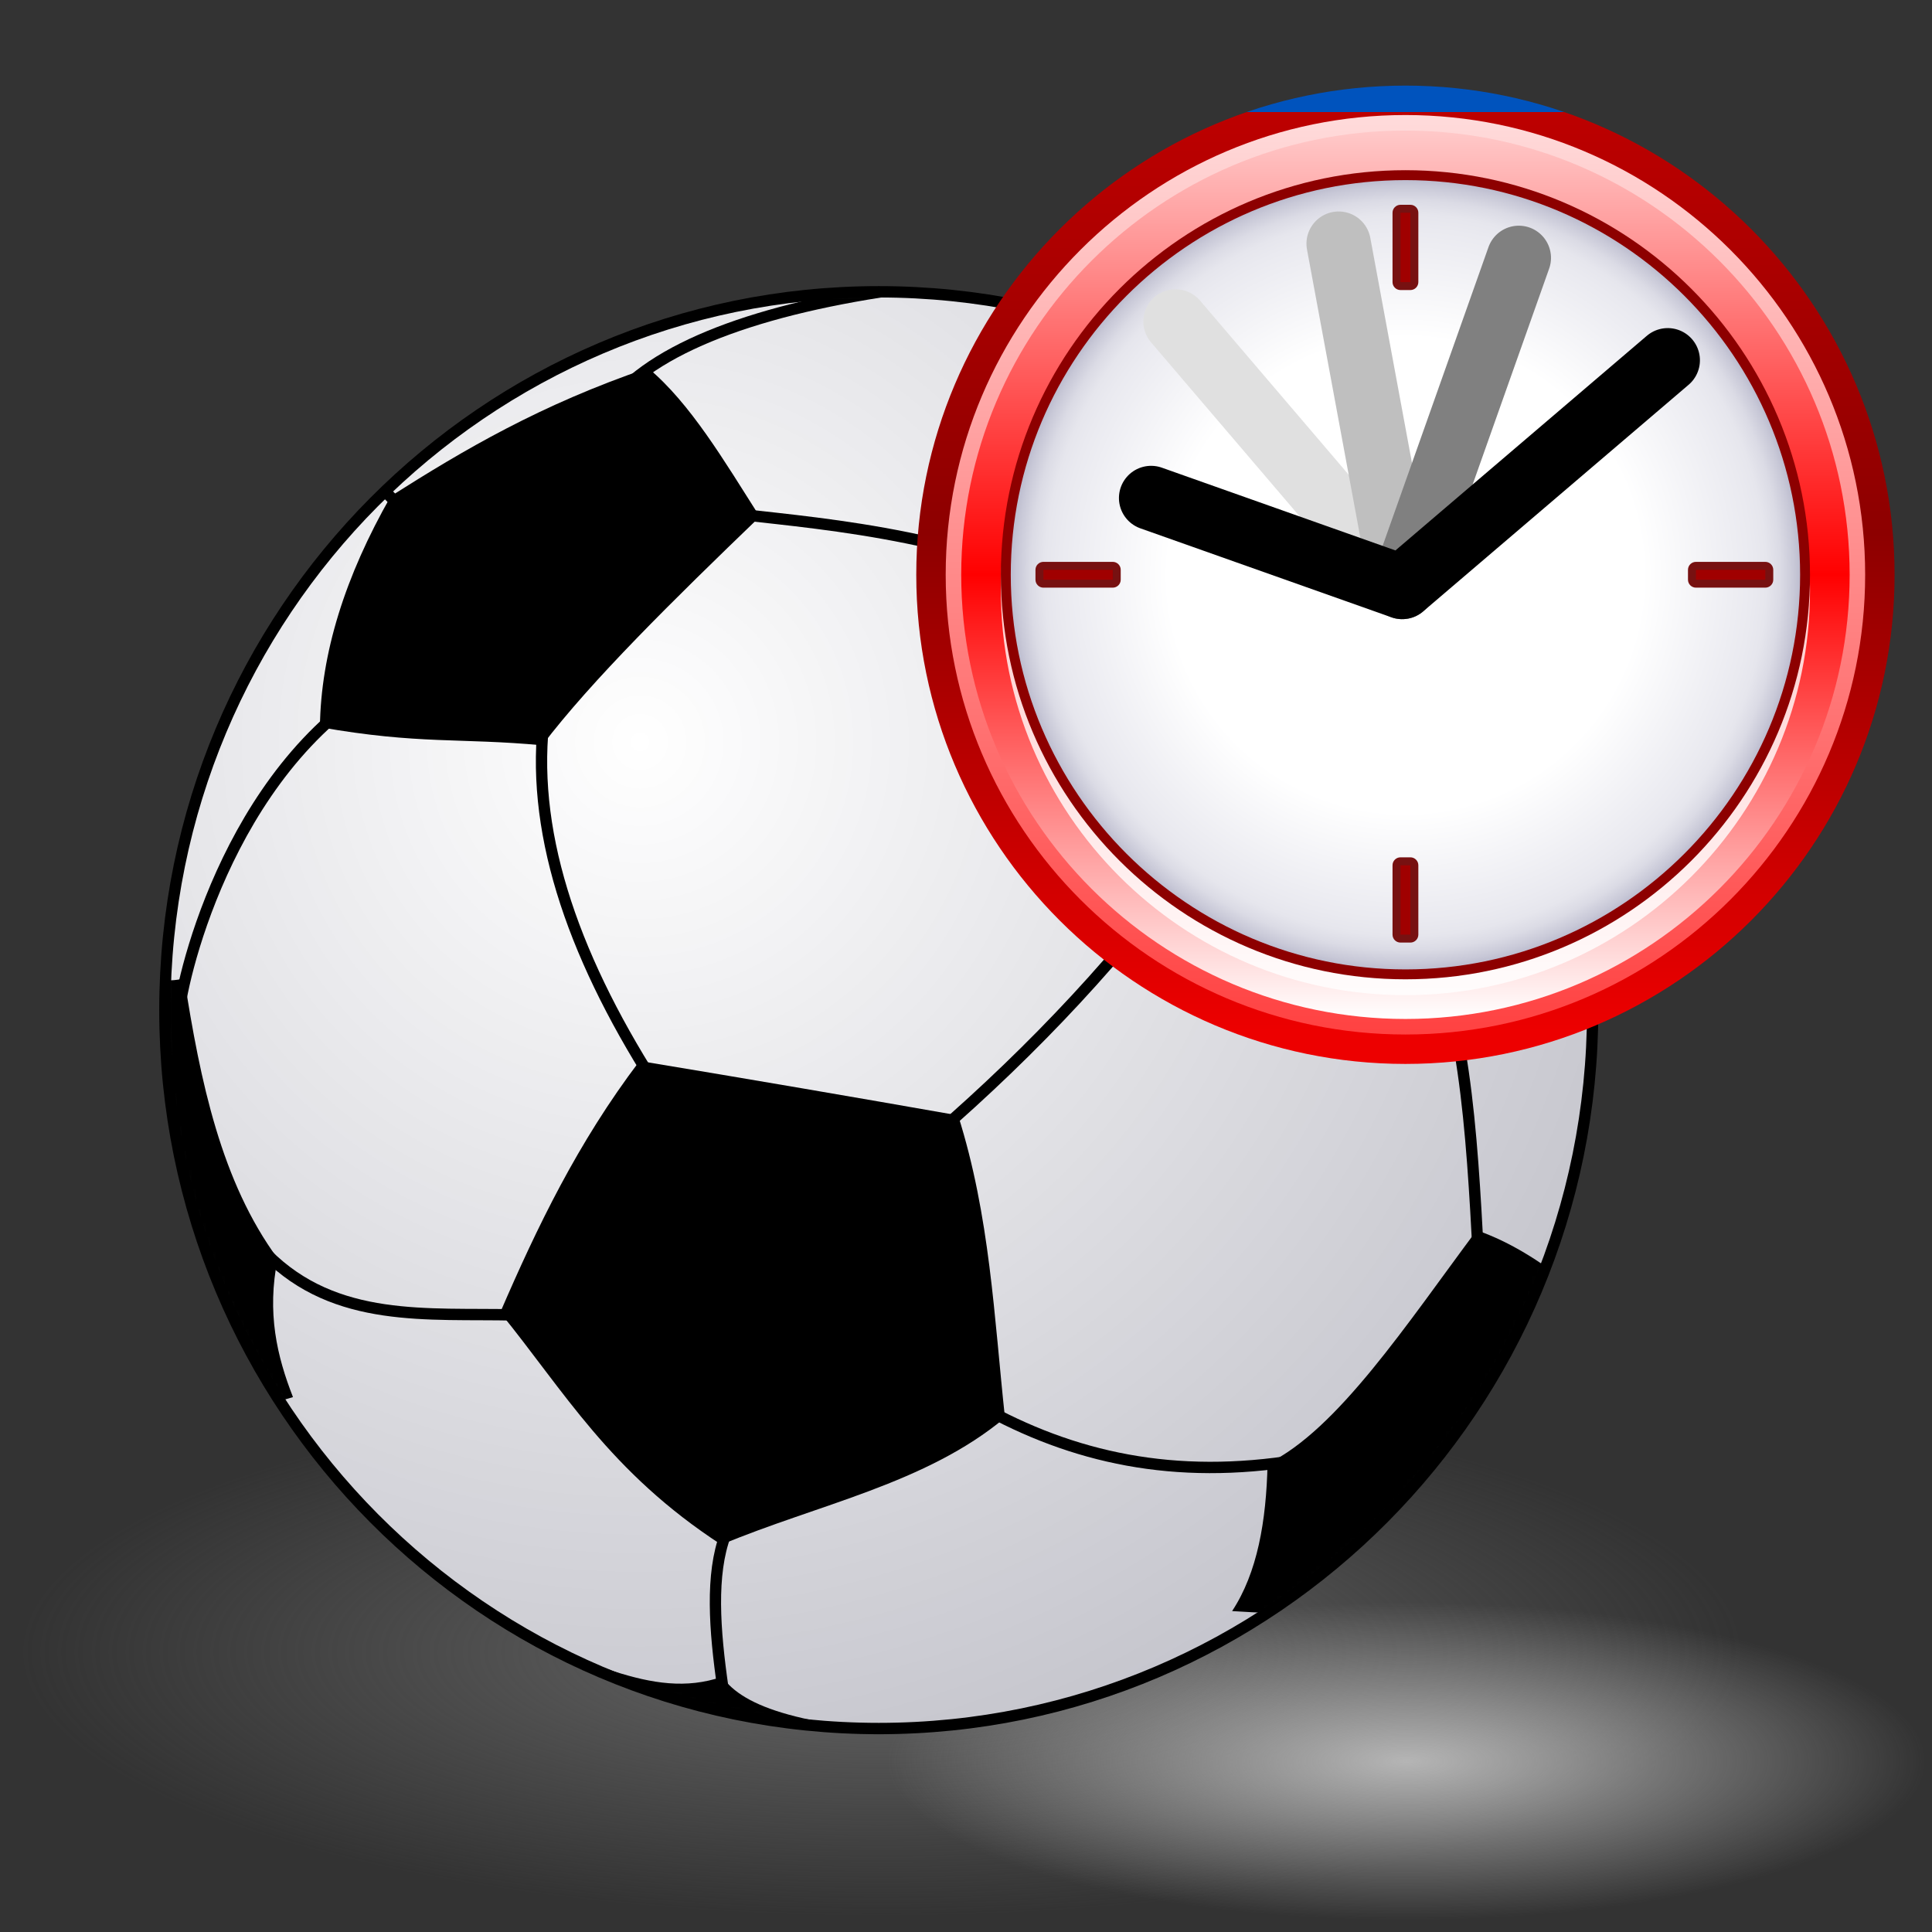 <?xml version="1.0" encoding="UTF-8" standalone="no"?>
<!-- Created with Inkscape (http://www.inkscape.org/) -->
<svg:svg xmlns:dc="http://purl.org/dc/elements/1.1/" xmlns:cc="http://web.resource.org/cc/" xmlns:rdf="http://www.w3.org/1999/02/22-rdf-syntax-ns#" xmlns:svg="http://www.w3.org/2000/svg" xmlns:xlink="http://www.w3.org/1999/xlink" xmlns:sodipodi="http://inkscape.sourceforge.net/DTD/sodipodi-0.dtd" xmlns:inkscape="http://www.inkscape.org/namespaces/inkscape" version="1.0" x="0" y="0" width="60" height="60" viewBox="0 0 256 256" id="svg2" sodipodi:version="0.32" inkscape:version="0.42.2" sodipodi:docname="Soccerball current event 05.svg" sodipodi:docbase="O:\Wikipedia\Template - Ambox\Soccerball">
  <svg:rect x="0" y="0" width="256" height="256" fill="#333333" stroke="none"/>

  <sodipodi:namedview inkscape:window-height="553" inkscape:window-width="800" inkscape:pageshadow="2" inkscape:pageopacity="0.0" borderopacity="1.0" bordercolor="#666666" pagecolor="#ffffff" id="base" inkscape:zoom="6.4333333" inkscape:cx="30.000000" inkscape:cy="30.000000" inkscape:window-x="-4" inkscape:window-y="-4" inkscape:current-layer="svg2"/>
  <svg:style type="text/css" id="style4"/>
  <svg:defs id="defs6">
    <svg:linearGradient id="linearGradient2166">
      <svg:stop style="stop-color:#b5b5b5;stop-opacity:1" offset="0" id="stop2168"/>
      <svg:stop style="stop-color:#b5b5b5;stop-opacity:0" offset="1" id="stop2170"/>
    </svg:linearGradient>
    <svg:linearGradient id="linearGradient3166">
      <svg:stop style="stop-color:#676767;stop-opacity:1" offset="0" id="stop3168"/>
      <svg:stop style="stop-color:#656565;stop-opacity:0" offset="1" id="stop3170"/>
    </svg:linearGradient>
    <svg:g style="stroke-linejoin:round" id="black_stuff">
      <svg:g style="fill:#000000" id="g1652">
        <svg:path d="M 6,-32 C 19.333,-29.333 32.667,-25 46,-19 C 53.333,-29.667 59.333,-39 64,-47 C 54.667,-61 45.667,-70.667 37,-76 C 23.667,-75.333 11.667,-72.667 1,-68 C 3,-56.667 4.667,-44.667 6,-32" id="path1654"/>
        <svg:path d="M -26,-2 C -38.667,-6 -50.667,-9 -62,-11 C -70,-0.333 -74.667,10.667 -76,22 C -71.333,34 -62.667,44.667 -50,54 C -38,49.333 -27,44.333 -17,39 C -21,23 -24,9.333 -26,-2" id="path1656"/>
        <svg:path d="M -95,22 C -99.667,15.333 -102,5.333 -102,-8 L -102,80 L -85,80 C -91.667,56.667 -95,37.333 -95,22" id="path1658"/>
        <svg:path d="M 55,24 C 45.667,35.333 35.333,44.667 24,52 C 26.667,60.667 29,69.667 31,79 C 47,78.333 59.333,74.333 68,67 C 74.667,55.667 78.667,45 80,35 C 70,30.333 61.667,26.667 55,24" id="path1660"/>
        <svg:path d="M 0,120 L -3,95 C -17.667,93.667 -30.667,89.333 -42,82 C -47.333,83.333 -53.333,83 -60,81" id="path1662"/>
        <svg:path d="M -90,-48 C -83.333,-50.667 -76,-51 -68,-49 C -57.333,-63.667 -46.333,-73 -35,-77 C -35,-92.333 -36.667,-100 -40,-100 L -100,-100" id="path1664"/>
        <svg:path d="M 100,-55 L 87,-37 C 94.333,-19 97.667,-5 97,5 L 100,6" id="path1666"/>
      </svg:g>
      <svg:g style="fill:none" id="g1668">
        <svg:path d="M 6,-32 C -10,-18.667 -20.667,-8.667 -26,-2 M 46,-19 C 51.333,-3 54.333,11.333 55,24 M 64,-47 C 72.667,-45 80.333,-41.667 87,-37 M 37,-76 C 38.333,-85.333 38,-93.333 36,-100 M 1,-68 C -8.333,-74 -20.333,-77 -35,-77 M -62,-11 C -65.333,-20.333 -67.333,-33 -68,-49 M -76,22 C -82,23.333 -88.333,23.333 -95,22 M -50,54 C -49.333,64.667 -46.667,74 -42,82 M -17,39 C -5.667,45 8,49.333 24,52 M 31,79 C 23.667,87.667 12.333,93 -3,95 M 68,67 L 80,80 M 80,35 C 86.667,28.333 92.333,18.333 97,5" id="path1670"/>
      </svg:g>
    </svg:g>
    <svg:radialGradient cx="0" cy="0" r="100" fx="0" fy="0" id="shadow2" gradientUnits="userSpaceOnUse">
      <svg:stop style="stop-color:#ffffff;stop-opacity:0" offset="0" id="stop1643"/>
      <svg:stop style="stop-color:#ffffff;stop-opacity:0" offset="0.8" id="stop1645"/>
      <svg:stop style="stop-color:#000000;stop-opacity:0.3" offset="0.99" id="stop1647"/>
      <svg:stop style="stop-color:#000000;stop-opacity:1" offset="1" id="stop1649"/>
    </svg:radialGradient>
    <svg:radialGradient cx="-20" cy="-40" r="160" fx="-20" fy="-40" id="shadow1" gradientUnits="userSpaceOnUse">
      <svg:stop style="stop-color:#ffffff;stop-opacity:1" offset="0" id="stop1636"/>
      <svg:stop style="stop-color:#ffffff;stop-opacity:1" offset="0.4" id="stop1638"/>
      <svg:stop style="stop-color:#eeeeee;stop-opacity:1" offset="0.8" id="stop1640"/>
    </svg:radialGradient>
    <svg:clipPath id="ball">
      <svg:circle cx="0" cy="0" r="100" style="stroke-width:0" id="circle1633"/>
    </svg:clipPath>
    <svg:radialGradient cx="128.726" cy="228.367" r="105.216" fx="128.726" fy="228.367" id="radialGradient1721" xlink:href="#linearGradient2166" gradientUnits="userSpaceOnUse" gradientTransform="matrix(0.654,0,0,0.2,102.193,187.697)"/>
    <svg:radialGradient cx="128.726" cy="228.367" r="105.216" fx="128.726" fy="228.367" id="radialGradient1807" xlink:href="#linearGradient3166" gradientUnits="userSpaceOnUse" gradientTransform="matrix(1.086,0,0,0.333,-22.995,142.863)"/>
    <svg:radialGradient gradientTransform="matrix(2.573,0,0,2.573,-163.903,-160.608)" gradientUnits="userSpaceOnUse" r="149" fy="100.923" fx="105.23" cy="100.923" cx="105.23" id="radialGradient2815" xlink:href="#linearGradient2807" inkscape:collect="always"/>
    <svg:mask id="mask2920">
      <svg:path id="path2918" style="opacity:1;fill:white;fill-opacity:1;fill-rule:evenodd;stroke:none;stroke-width:1.505;stroke-linecap:round;stroke-linejoin:round;stroke-miterlimit:4;stroke-dasharray:none;stroke-dashoffset:0;stroke-opacity:1" transform="matrix(0.997,0,0,0.997,2.02,0.525)" d="M 304 156.5 A 149 149 0 1 1  6,156.5 A 149 149 0 1 1  304 156.5 z"/>
    </svg:mask>
    <svg:radialGradient gradientTransform="matrix(0.552,0,0,1.812,104.03,285.407)" gradientUnits="userSpaceOnUse" xlink:href="#linearGradient649" id="radialGradient1425" fy="353.912" fx="248.862" r="82.693" cy="353.912" cx="248.862"/>
    <svg:radialGradient gradientTransform="matrix(0.929,0,0,1.077,104.03,285.407)" gradientUnits="userSpaceOnUse" xlink:href="#linearGradient649" id="radialGradient1423" fy="873.314" fx="636.953" r="84.825" cy="873.314" cx="636.953"/>
    <svg:radialGradient gradientTransform="matrix(3.006,0,0,0.333,104.03,285.407)" gradientUnits="userSpaceOnUse" xlink:href="#linearGradient649" id="radialGradient1421" fy="2006.779" fx="77.703" r="25.949" cy="2006.779" cx="77.703"/>
    <svg:radialGradient gradientTransform="matrix(0.974,0,0,1.027,104.03,285.407)" gradientUnits="userSpaceOnUse" xlink:href="#linearGradient649" id="radialGradient1419" fy="585.318" fx="310.916" r="75.703" cy="585.318" cx="310.916"/>
    <svg:radialGradient gradientTransform="matrix(0.598,0,0,1.672,104.03,285.407)" gradientUnits="userSpaceOnUse" xlink:href="#linearGradient649" id="radialGradient1417" fy="373.53" fx="769.309" r="57.688" cy="373.53" cx="769.309"/>
    <svg:radialGradient gradientTransform="matrix(2.013,0,0,0.497,104.03,285.407)" gradientUnits="userSpaceOnUse" xlink:href="#linearGradient649" id="radialGradient1415" fy="1441.084" fx="254.259" r="42.647" cy="1441.084" cx="254.259"/>
    <svg:radialGradient gradientTransform="matrix(1.199,0,0,0.834,104.03,285.407)" gradientUnits="userSpaceOnUse" xlink:href="#linearGradient649" id="radialGradient1413" fy="622.333" fx="314.367" r="129.415" cy="622.333" cx="314.367"/>
    <svg:radialGradient gradientTransform="matrix(0.974,0,0,1.027,115.065,295.627)" gradientUnits="userSpaceOnUse" xlink:href="#linearGradient649" id="radialGradient1367" fy="585.318" fx="310.916" r="75.703" cy="585.318" cx="310.916"/>
    <svg:radialGradient gradientTransform="matrix(0.598,0,0,1.672,115.065,295.627)" gradientUnits="userSpaceOnUse" xlink:href="#linearGradient649" id="radialGradient1365" fy="373.53" fx="769.309" r="57.688" cy="373.53" cx="769.309"/>
    <svg:radialGradient gradientTransform="matrix(2.013,0,0,0.497,115.065,295.627)" gradientUnits="userSpaceOnUse" xlink:href="#linearGradient649" id="radialGradient1363" fy="1441.084" fx="254.259" r="42.647" cy="1441.084" cx="254.259"/>
    <svg:radialGradient xlink:href="#linearGradient684" id="radialGradient687"/>
    <svg:radialGradient xlink:href="#linearGradient684" id="radialGradient683" fy="0.109" fx="0.172" r="1.659" cy="0.109" cx="0.172"/>
    <svg:radialGradient gradientTransform="matrix(0.552,0,0,1.812,115.065,295.627)" gradientUnits="userSpaceOnUse" xlink:href="#linearGradient649" id="radialGradient877" fy="353.912" fx="248.862" r="82.693" cy="353.912" cx="248.862"/>
    <svg:radialGradient gradientTransform="matrix(0.929,0,0,1.077,115.065,295.627)" gradientUnits="userSpaceOnUse" xlink:href="#linearGradient649" id="radialGradient875" fy="873.314" fx="636.953" r="84.825" cy="873.314" cx="636.953"/>
    <svg:radialGradient gradientTransform="matrix(3.006,0,0,0.333,115.065,295.627)" gradientUnits="userSpaceOnUse" xlink:href="#linearGradient649" id="radialGradient654" fy="2006.779" fx="77.703" r="25.949" cy="2006.779" cx="77.703"/>
    <svg:radialGradient gradientTransform="matrix(1.199,0,0,0.834,115.065,295.627)" gradientUnits="userSpaceOnUse" xlink:href="#linearGradient649" id="radialGradient653" fy="622.333" fx="314.367" r="129.415" cy="622.333" cx="314.367"/>
    <svg:linearGradient spreadMethod="pad" gradientUnits="objectBoundingBox" xlink:href="#linearGradient684" id="linearGradient652" y2="-0.291" x2="1.036" y1="0.577" x1="0.397"/>
    <svg:linearGradient id="linearGradient649">
      <svg:stop id="stop650" offset="0" style="stop-color:white;stop-opacity:1"/>
      <svg:stop id="stop651" offset="1" style="stop-color:black;stop-opacity:0.478"/>
    </svg:linearGradient>
    <svg:linearGradient id="linearGradient684">
      <svg:stop id="stop685" offset="0" style="stop-color:#ffe51a;stop-opacity:1"/>
      <svg:stop id="stop686" offset="1" style="stop-color:#e60000;stop-opacity:0"/>
    </svg:linearGradient>
    <svg:linearGradient id="linearGradient2807">
      <svg:stop id="stop2809" offset="0" style="stop-color:#002;stop-opacity:0;"/>
      <svg:stop id="stop2811" offset="1" style="stop-color:#002;stop-opacity:0.39;"/>
    </svg:linearGradient>
    <svg:radialGradient inkscape:collect="always" xlink:href="#linearGradient2807" id="radialGradient2659" gradientUnits="userSpaceOnUse" gradientTransform="matrix(2.573,0,0,2.573,-163.903,-160.608)" cx="105.23" cy="100.923" fx="105.23" fy="100.923" r="149"/>
    <svg:radialGradient inkscape:collect="always" xlink:href="#linearGradient2166" id="radialGradient2741" gradientUnits="userSpaceOnUse" gradientTransform="matrix(0.654,0,0,0.2,102.193,187.697)" cx="128.726" cy="228.367" fx="128.726" fy="228.367" r="105.216"/>
    <svg:radialGradient inkscape:collect="always" xlink:href="#linearGradient3166" id="radialGradient2744" gradientUnits="userSpaceOnUse" gradientTransform="matrix(1.086,0,0,0.333,-22.995,142.863)" cx="128.726" cy="228.367" fx="128.726" fy="228.367" r="105.216"/>
    <svg:radialGradient inkscape:collect="always" xlink:href="#shadow1" id="radialGradient2748" gradientUnits="userSpaceOnUse" cx="-20" cy="-40" fx="-20" fy="-40" r="160"/>
    <svg:radialGradient inkscape:collect="always" xlink:href="#shadow2" id="radialGradient2750" gradientUnits="userSpaceOnUse" cx="0" cy="0" fx="0" fy="0" r="100"/>
  </svg:defs>
  <svg:g id="g2752">
    <svg:rect width="220.455" height="220.455" x="8.415" y="28.592" style="fill:none" id="rect48"/>
    <svg:polyline transform="matrix(0.527,0,0,0.527,118.866,10.718)" id="_x3C_Slice_x3E_" points="0,256 0,0 256,0 256,256 " style="fill:none"/>
    <svg:path d="M 36.152,194.1 C 14.469,200.727 2.528,209.49 2.528,218.774 C 2.528,238.104 53.768,253.831 116.748,253.831 C 179.737,253.831 230.979,238.104 230.979,218.774 C 230.979,199.506 179.737,183.83 116.748,183.83 C 86.437,183.831 57.814,187.478 36.152,194.1 z " style="opacity:1;fill:url(#radialGradient2744);fill-opacity:1" id="path52"/>
    <svg:path d="M 137.816,218.556 C 124.757,222.548 117.565,227.825 117.565,233.417 C 117.565,245.059 148.426,254.531 186.357,254.531 C 224.294,254.531 255.156,245.059 255.156,233.417 C 255.156,221.813 224.294,212.371 186.357,212.371 C 168.101,212.372 150.862,214.568 137.816,218.556 z " style="opacity:1;fill:url(#radialGradient2741);fill-opacity:1" id="path1436"/>
    <svg:g transform="matrix(0.637,0,0,0.641,16.751,34.818)" id="g2513">
      <svg:path d="M 305,154.5 C 305,236.514 238.514,303 156.5,303 C 74.486,303 8,236.514 8,154.5 C 8,72.486 74.486,6 156.5,6 C 238.514,6 305,72.486 305,154.5 z " style="opacity:1;fill:#ffffff;fill-opacity:1;fill-rule:evenodd;stroke:none;stroke-width:1.505;stroke-linecap:round;stroke-linejoin:round;stroke-miterlimit:4;stroke-dasharray:none;stroke-dashoffset:0;stroke-opacity:1" id="path2916"/>
      <svg:path d="M 305,154.5 C 305,236.514 238.514,303 156.5,303 C 74.486,303 8,236.514 8,154.5 C 8,72.486 74.486,6 156.5,6 C 238.514,6 305,72.486 305,154.5 z " style="opacity:1;fill:url(#radialGradient2659);fill-opacity:1;fill-rule:evenodd;stroke:none;stroke-width:1.505;stroke-linecap:round;stroke-linejoin:round;stroke-miterlimit:4;stroke-dasharray:none;stroke-dashoffset:0;stroke-opacity:1" id="path1918"/>
      <svg:g mask="url(#mask2920)" id="g2893" transform="translate(0,-2)">
        <svg:g id="g2878">
          <svg:path d="M 592.817,448.412 C 586.062,437.891 579.544,433.033 566.681,429.798" transform="matrix(0.651,0,0,0.651,-87.309,-182.405)" style="font-size:12px;fill:none;fill-rule:evenodd;stroke:#000000;stroke-width:3.61;stroke-miterlimit:4;stroke-dasharray:none;stroke-dashoffset:0" id="path623"/>
          <svg:path d="M 50,45.375 L 63.5,59.125" transform="translate(1.573495e-5,-2.011120e-6)" style="font-size:12px;fill:none;fill-opacity:0.75;fill-rule:evenodd;stroke:#000000;stroke-width:2.349;stroke-linecap:butt;stroke-linejoin:miter;stroke-miterlimit:4;stroke-dasharray:none;stroke-opacity:1" id="path1939"/>
          <svg:path d="M 48,92 C 17.343,113.956 9.875,158.506 11,158.25" transform="translate(1.573495e-5,-2.011120e-6)" style="font-size:12px;fill:none;fill-opacity:0.75;fill-rule:evenodd;stroke:#000000;stroke-width:2.349;stroke-linecap:butt;stroke-linejoin:miter;stroke-miterlimit:4;stroke-dasharray:none;stroke-opacity:1" id="path1941"/>
          <svg:path d="M 87,95.25 C 83.839,118.587 92.251,144.164 109.75,171.5" transform="translate(1.573495e-5,-2.011120e-6)" style="font-size:12px;fill:none;fill-opacity:0.75;fill-rule:evenodd;stroke:#000000;stroke-width:2.349;stroke-linecap:butt;stroke-linejoin:miter;stroke-miterlimit:4;stroke-dasharray:none;stroke-opacity:1" id="path1943"/>
          <svg:path d="M 29.125,206.875 C 43.552,221.299 62.727,219.085 80.75,219.5" transform="translate(1.573495e-5,-2.011120e-6)" style="font-size:12px;fill:none;fill-opacity:0.75;fill-rule:evenodd;stroke:#000000;stroke-width:2.349;stroke-linecap:butt;stroke-linejoin:miter;stroke-miterlimit:4;stroke-dasharray:none;stroke-opacity:1" id="path1945"/>
          <svg:path d="M 124.628,264.859 C 121.505,273.11 122.312,284.543 124.097,296.767" transform="translate(1.573495e-5,-2.011120e-6)" style="font-size:12px;fill:none;fill-opacity:0.75;fill-rule:evenodd;stroke:#000000;stroke-width:2.349;stroke-linecap:butt;stroke-linejoin:miter;stroke-miterlimit:4;stroke-dasharray:none;stroke-opacity:1" id="path1947"/>
          <svg:path d="M 103.061,28.42 C 114.538,16.929 139.156,9.512 171.297,6.146" transform="translate(1.573495e-5,-2.011120e-6)" style="font-size:12px;fill:none;fill-opacity:0.75;fill-rule:evenodd;stroke:#000000;stroke-width:2.349;stroke-linecap:butt;stroke-linejoin:miter;stroke-miterlimit:4;stroke-dasharray:none;stroke-opacity:1" id="path1949"/>
          <svg:path d="M 237.323,50.075 C 229.336,35.199 215.265,23.51 200.375,12.25" transform="translate(1.573495e-5,-2.011120e-6)" style="font-size:12px;fill:none;fill-opacity:0.75;fill-rule:evenodd;stroke:#000000;stroke-width:2.349;stroke-linecap:butt;stroke-linejoin:miter;stroke-miterlimit:4;stroke-dasharray:none;stroke-opacity:1" id="path1951"/>
          <svg:path d="M 127.986,54.052 C 145.629,56.04 177.473,58.654 202.763,72.968" transform="translate(1.573495e-5,-2.011120e-6)" style="font-size:12px;fill:none;fill-opacity:0.75;fill-rule:evenodd;stroke:#000000;stroke-width:2.349;stroke-linecap:butt;stroke-linejoin:miter;stroke-miterlimit:4;stroke-dasharray:none;stroke-opacity:1" id="path1953"/>
          <svg:path d="M 222.5,124 C 207.378,144.853 189.122,164.314 168,182.5" style="fill:none;fill-opacity:0.75;fill-rule:evenodd;stroke:#000000;stroke-width:2.349;stroke-linecap:butt;stroke-linejoin:miter;stroke-miterlimit:4;stroke-dasharray:none;stroke-opacity:1" id="path1964"/>
          <svg:path d="M 177.5,238.25 C 196.858,249.051 218.061,253.695 243.75,249.5" style="fill:none;fill-opacity:0.75;fill-rule:evenodd;stroke:#000000;stroke-width:2.349;stroke-linecap:butt;stroke-linejoin:miter;stroke-miterlimit:4;stroke-dasharray:none;stroke-opacity:1" id="path1966"/>
          <svg:path d="M 268.5,136.5 C 278.381,155.052 279.831,181.387 281.25,207.75" style="fill:none;fill-opacity:0.75;fill-rule:evenodd;stroke:#000000;stroke-width:2.349;stroke-linecap:butt;stroke-linejoin:miter;stroke-miterlimit:4;stroke-dasharray:none;stroke-opacity:1" id="path1968"/>
          <svg:path d="M 277.75,96.75 C 285.889,97.024 293.777,101.324 301.25,112.25" style="fill:none;fill-opacity:0.75;fill-rule:evenodd;stroke:#000000;stroke-width:2.349;stroke-linecap:butt;stroke-linejoin:miter;stroke-miterlimit:4;stroke-dasharray:none;stroke-opacity:1" id="path1970"/>
        </svg:g>
        <svg:g id="g2870">
          <svg:path d="M 40.25,98 C 60.904,101.619 69.403,100.16 86.5,101.75 C 96.607,88.488 113.762,71.702 131.75,54.5 C 124.326,42.915 117.319,31.059 108.5,23.75 C 86.11,31.341 70.165,40.689 55,50.25 C 45.482,66.824 40.435,82.759 40.25,98 z " style="fill:#000000;fill-opacity:1;fill-rule:evenodd;stroke:none;stroke-width:1px;stroke-linecap:butt;stroke-linejoin:miter;stroke-opacity:1" id="path1972"/>
          <svg:path d="M 198,70.75 C 204.793,89.419 210.635,106.186 219.25,128.5 C 236.976,133.181 255.876,138.801 270.5,141 C 275.201,131.563 278.311,113.376 281.75,97 C 270.07,78.882 253.409,63.254 236.5,47.75 C 224.064,52.235 211.096,60.979 198,70.75 z " style="fill:#000000;fill-opacity:1;fill-rule:evenodd;stroke:none;stroke-width:1px;stroke-linecap:butt;stroke-linejoin:miter;stroke-opacity:1" id="path2860"/>
          <svg:path d="M 106.75,167 C 129.545,170.75 151.537,174.5 173,178.25 C 179.636,199.083 180.494,219.917 182.75,240.75 C 166.34,254.386 143.711,258.692 123.75,267 C 100.524,251.987 91.067,235.252 77.75,219 C 85.397,201.414 93.832,183.927 106.75,167 z " style="fill:#000000;fill-opacity:1;fill-rule:evenodd;stroke:none;stroke-width:1px;stroke-linecap:butt;stroke-linejoin:miter;stroke-opacity:1" id="path2862"/>
          <svg:path d="M 1.061,148.805 C 1.093,149.853 9.107,151.031 12.021,149.865 C 15.367,171.283 19.75,192.011 31.466,207.848 C 29.172,219.071 31.332,228.068 34.648,236.486 C 14.33,242.181 16.096,245.26 8.132,248.86" style="fill:#000000;fill-opacity:1;fill-rule:evenodd;stroke:none;stroke-width:1px;stroke-linecap:butt;stroke-linejoin:miter;stroke-opacity:1" id="path2864"/>
          <svg:path d="M 75.66,284.393 C 94.971,289.505 109.039,299.429 123.92,294.292 C 128.297,300.492 140.407,304.976 172.004,306.313 L 86.09,313.914" style="fill:#000000;fill-opacity:1;fill-rule:evenodd;stroke:none;stroke-width:1px;stroke-linecap:butt;stroke-linejoin:miter;stroke-opacity:1" id="path2866"/>
          <svg:path d="M 299.625,212.625 C 293.988,208.471 288.156,204.511 280.875,202 C 266.375,221.317 251.875,243.308 237.375,250.25 C 237.108,262.159 235.252,272.797 230,280.719 C 240.951,281.457 252.389,281.417 265,279.5" style="fill:#000000;fill-opacity:1;fill-rule:evenodd;stroke:none;stroke-width:1px;stroke-linecap:butt;stroke-linejoin:miter;stroke-opacity:1" id="path2868"/>
        </svg:g>
      </svg:g>
      <svg:path d="M 305,154.5 C 305,236.514 238.514,303 156.5,303 C 74.486,303 8,236.514 8,154.5 C 8,72.486 74.486,6 156.5,6 C 238.514,6 305,72.486 305,154.5 z " style="opacity:1;fill:none;fill-opacity:1;fill-rule:evenodd;stroke:#000000;stroke-width:2.349;stroke-linecap:round;stroke-linejoin:round;stroke-miterlimit:4;stroke-dasharray:none;stroke-dashoffset:0;stroke-opacity:1" id="path2923"/>
    </svg:g>
    <svg:g transform="matrix(1.121,0,0,1.121,-158.821,-16.992)" id="g3291">
      <svg:g transform="matrix(0.47,0,0,0.47,247.643,22.937)" id="g116">
        <svg:linearGradient x1="128" y1="244.428" x2="128" y2="11.573" id="XMLID_11_" gradientUnits="userSpaceOnUse">
          <svg:stop style="stop-color:#ed0000;stop-opacity:1" offset="0.006" id="stop120"/>
          <svg:stop style="stop-color:#8d0000;stop-opacity:1" offset="0.545" id="stop122"/>
          <svg:stop style="stop-color:#bd0000;stop-opacity:1" offset="1" id="stop124"/>
          <midPointStop id="midPointStop126" style="stop-color:#0035ED" offset="0.006"/>
          <midPointStop id="midPointStop128" style="stop-color:#0035ED" offset="0.5"/>
          <midPointStop id="midPointStop130" style="stop-color:#00008D" offset="0.545"/>
          <midPointStop id="midPointStop132" style="stop-color:#00008D" offset="0.5"/>
          <midPointStop id="midPointStop134" style="stop-color:#0053BD" offset="1"/>
        </svg:linearGradient>
        <svg:path d="M 4.98,128 C 4.98,195.832 60.168,251.021 128.002,251.021 C 195.833,251.021 251.02,195.832 251.02,128 C 251.02,60.167 195.833,4.979 128.002,4.979 C 60.168,4.979 4.98,60.167 4.98,128 z " style="fill:url(#XMLID_11_)" id="path137"/>
        <svg:linearGradient x1="128" y1="244.407" x2="127.999" y2="11.546" id="XMLID_12_" gradientUnits="userSpaceOnUse">
          <svg:stop style="stop-color:#ff4242;stop-opacity:1" offset="0.006" id="stop141"/>
          <svg:stop style="stop-color:#ff9494;stop-opacity:1" offset="0.573" id="stop143"/>
          <svg:stop style="stop-color:#ffdcdc;stop-opacity:1" offset="1" id="stop145"/>
          <midPointStop id="midPointStop147" style="stop-color:#428AFF" offset="0.006"/>
          <midPointStop id="midPointStop149" style="stop-color:#428AFF" offset="0.5"/>
          <midPointStop id="midPointStop151" style="stop-color:#94CAFF" offset="0.573"/>
          <midPointStop id="midPointStop153" style="stop-color:#94CAFF" offset="0.5"/>
          <midPointStop id="midPointStop155" style="stop-color:#DCF0FF" offset="1"/>
        </svg:linearGradient>
        <svg:path d="M 12.38,128 C 12.38,191.754 64.248,243.621 128.002,243.621 C 191.754,243.621 243.619,191.754 243.619,128 C 243.619,64.246 191.754,12.378 128.002,12.378 C 64.248,12.378 12.38,64.246 12.38,128 z " style="fill:url(#XMLID_12_)" id="path158"/>
        <svg:linearGradient x1="128.002" y1="239.712" x2="128.002" y2="16.285" id="XMLID_13_" gradientUnits="userSpaceOnUse">
          <svg:stop style="stop-color:#ffffff;stop-opacity:1" offset="0" id="stop162"/>
          <svg:stop style="stop-color:#ff0000;stop-opacity:1" offset="0.5" id="stop164"/>
          <svg:stop style="stop-color:#ffc9c9;stop-opacity:1" offset="1" id="stop166"/>
          <midPointStop id="midPointStop168" style="stop-color:#FFFFFF" offset="0"/>
          <midPointStop id="midPointStop170" style="stop-color:#FFFFFF" offset="0.5"/>
          <midPointStop id="midPointStop172" style="stop-color:#006DFF" offset="0.5"/>
          <midPointStop id="midPointStop174" style="stop-color:#006DFF" offset="0.5"/>
          <midPointStop id="midPointStop176" style="stop-color:#C9E6FF" offset="1"/>
        </svg:linearGradient>
        <svg:path d="M 16.285,128 C 16.285,189.604 66.404,239.712 128.002,239.712 C 189.604,239.712 239.719,189.604 239.719,128 C 239.719,66.402 189.604,16.285 128.002,16.285 C 66.404,16.285 16.285,66.402 16.285,128 z " style="fill:url(#XMLID_13_)" id="path179"/>
        <svg:path d="M 128.002,30.242 C 71.899,30.242 26.251,75.88 26.251,131.989 C 26.251,188.092 71.899,233.729 128.002,233.729 C 184.106,233.729 229.75,188.092 229.75,131.989 C 229.75,75.88 184.106,30.242 128.002,30.242 z " style="opacity:0.8;fill:#ffffff" id="path181"/>
        <svg:path d="M 26.251,128 C 26.251,184.106 71.899,229.739 128.002,229.739 C 184.106,229.739 229.75,184.106 229.75,128 C 229.75,71.897 184.106,26.252 128.002,26.252 C 71.899,26.252 26.251,71.897 26.251,128 z " style="fill:#8d0000;fill-opacity:1" id="path183"/>
        <svg:radialGradient cx="59.616" cy="234.039" r="69.963" fx="59.616" fy="234.039" id="XMLID_14_" gradientUnits="userSpaceOnUse" gradientTransform="matrix(1.419,0,0,1.419,43.425,-204.034)">
          <svg:stop style="stop-color:#ffffff;stop-opacity:1" offset="0.601" id="stop187"/>
          <svg:stop style="stop-color:#eaeaf0;stop-opacity:1" offset="0.876" id="stop189"/>
          <svg:stop style="stop-color:#e6e6ed;stop-opacity:1" offset="0.914" id="stop191"/>
          <svg:stop style="stop-color:#dbdbe5;stop-opacity:1" offset="0.95" id="stop193"/>
          <svg:stop style="stop-color:#c8c8d7;stop-opacity:1" offset="0.985" id="stop195"/>
          <svg:stop style="stop-color:#bdbdcf;stop-opacity:1" offset="1" id="stop197"/>
          <midPointStop id="midPointStop199" style="stop-color:#FFFFFF" offset="0.601"/>
          <midPointStop id="midPointStop201" style="stop-color:#FFFFFF" offset="0.5"/>
          <midPointStop id="midPointStop203" style="stop-color:#EAEAF0" offset="0.876"/>
          <midPointStop id="midPointStop205" style="stop-color:#EAEAF0" offset="0.718"/>
          <midPointStop id="midPointStop207" style="stop-color:#BDBDCF" offset="1"/>
        </svg:radialGradient>
        <svg:path d="M 28.743,128 C 28.743,182.729 73.27,227.253 128.002,227.253 C 182.733,227.253 227.262,182.729 227.262,128 C 227.262,73.271 182.733,28.743 128.002,28.743 C 73.27,28.743 28.743,73.271 28.743,128 z " style="fill:url(#XMLID_14_)" id="path210"/>
        <svg:path d="M 36.957,124.755 C 35.852,124.755 34.957,125.65 34.957,126.755 L 34.957,129.241 C 34.957,130.346 35.852,131.241 36.957,131.241 L 54.398,131.241 C 55.503,131.241 56.398,130.346 56.398,129.241 L 56.398,126.755 C 56.398,125.65 55.503,124.755 54.398,124.755 L 36.957,124.755 z " style="fill:#771111;fill-opacity:1" id="path212"/>
        <svg:rect width="17.441" height="2.487" x="36.957" y="126.755" style="fill:#a00000;fill-opacity:1" id="rect214"/>
        <svg:path d="M 201.061,124.755 C 199.956,124.755 199.061,125.65 199.061,126.755 L 199.061,129.241 C 199.061,130.346 199.956,131.241 201.061,131.241 L 218.509,131.241 C 219.614,131.241 220.509,130.346 220.509,129.241 L 220.509,126.755 C 220.509,125.65 219.614,124.755 218.509,124.755 L 201.061,124.755 z " style="fill:#771111;fill-opacity:1" id="path216"/>
        <svg:rect width="17.448" height="2.487" x="201.061" y="126.755" style="fill:#a00000;fill-opacity:1" id="rect218"/>
        <svg:path d="M 126.756,199.061 C 125.652,199.061 124.756,199.956 124.756,201.061 L 124.756,218.502 C 124.756,219.607 125.652,220.502 126.756,220.502 L 129.249,220.502 C 130.353,220.502 131.249,219.607 131.249,218.502 L 131.249,201.061 C 131.249,199.956 130.353,199.061 129.249,199.061 L 126.756,199.061 z " style="fill:#771111;fill-opacity:1" id="path220"/>
        <svg:rect width="2.492" height="17.441" x="126.756" y="201.061" style="fill:#a00000;fill-opacity:1" id="rect222"/>
        <svg:path d="M 126.756,34.954 C 125.652,34.954 124.756,35.85 124.756,36.954 L 124.756,54.396 C 124.756,55.5 125.652,56.396 126.756,56.396 L 129.249,56.396 C 130.353,56.396 131.249,55.5 131.249,54.396 L 131.249,36.954 C 131.249,35.85 130.353,34.954 129.249,34.954 L 126.756,34.954 L 126.756,34.954 z " style="fill:#771111;fill-opacity:1" id="path224"/>
        <svg:rect width="2.492" height="17.441" x="126.756" y="36.954" style="fill:#a00000;fill-opacity:1" id="rect226"/>
        <svg:linearGradient x1="62.463" y1="149.695" x2="154.298" y2="149.695" id="XMLID_15_" gradientUnits="userSpaceOnUse" gradientTransform="matrix(0.955,5.320000e-2,5.320000e-2,0.938,-6.636,8.097)">
          <svg:stop style="stop-color:#ff6666;stop-opacity:1" offset="0" id="stop260"/>
          <svg:stop style="stop-color:#ff0000;stop-opacity:1" offset="1" id="stop262"/>
          <midPointStop id="midPointStop264" style="stop-color:#FF6666" offset="0"/>
          <midPointStop id="midPointStop266" style="stop-color:#FF6666" offset="0.5"/>
          <midPointStop id="midPointStop268" style="stop-color:#FF0000" offset="1"/>
        </svg:linearGradient>
        <svg:linearGradient x1="-123.349" y1="-86.029" x2="-116.198" y2="-86.029" id="XMLID_16_" gradientUnits="userSpaceOnUse" gradientTransform="matrix(0.259,0.966,-0.966,0.259,104.811,257.79)">
          <svg:stop style="stop-color:#585868;stop-opacity:1" offset="0" id="stop283"/>
          <svg:stop style="stop-color:#656575;stop-opacity:1" offset="0.008" id="stop285"/>
          <svg:stop style="stop-color:#8b8b99;stop-opacity:1" offset="0.034" id="stop287"/>
          <svg:stop style="stop-color:#a8a8b6;stop-opacity:1" offset="0.06" id="stop289"/>
          <svg:stop style="stop-color:#bdbdcb;stop-opacity:1" offset="0.086" id="stop291"/>
          <svg:stop style="stop-color:#cacad7;stop-opacity:1" offset="0.111" id="stop293"/>
          <svg:stop style="stop-color:#cecedb;stop-opacity:1" offset="0.135" id="stop295"/>
          <svg:stop style="stop-color:#9a9ab1;stop-opacity:1" offset="0.466" id="stop297"/>
          <svg:stop style="stop-color:#7d7d99;stop-opacity:1" offset="0.854" id="stop299"/>
          <svg:stop style="stop-color:#585868;stop-opacity:1" offset="1" id="stop301"/>
          <midPointStop id="midPointStop303" style="stop-color:#585868" offset="0"/>
          <midPointStop id="midPointStop305" style="stop-color:#585868" offset="0.303"/>
          <midPointStop id="midPointStop307" style="stop-color:#CECEDB" offset="0.135"/>
          <midPointStop id="midPointStop309" style="stop-color:#CECEDB" offset="0.5"/>
          <midPointStop id="midPointStop311" style="stop-color:#9A9AB1" offset="0.466"/>
          <midPointStop id="midPointStop313" style="stop-color:#9A9AB1" offset="0.5"/>
          <midPointStop id="midPointStop315" style="stop-color:#7D7D99" offset="0.854"/>
          <midPointStop id="midPointStop317" style="stop-color:#7D7D99" offset="0.5"/>
          <midPointStop id="midPointStop319" style="stop-color:#585868" offset="1"/>
        </svg:linearGradient>
        <svg:linearGradient x1="-218.144" y1="58.222" x2="-210.992" y2="58.222" id="XMLID_17_" gradientUnits="userSpaceOnUse" gradientTransform="matrix(-0.5,0.866,-0.866,-0.5,37.938,322.715)">
          <svg:stop style="stop-color:#585868;stop-opacity:1" offset="0" id="stop330"/>
          <svg:stop style="stop-color:#cecedb;stop-opacity:1" offset="0.191" id="stop332"/>
          <svg:stop style="stop-color:#9a9ab1;stop-opacity:1" offset="0.466" id="stop334"/>
          <svg:stop style="stop-color:#7d7d99;stop-opacity:1" offset="0.854" id="stop336"/>
          <svg:stop style="stop-color:#585868;stop-opacity:1" offset="1" id="stop338"/>
          <midPointStop id="midPointStop340" style="stop-color:#585868" offset="0"/>
          <midPointStop id="midPointStop342" style="stop-color:#585868" offset="0.5"/>
          <midPointStop id="midPointStop344" style="stop-color:#CECEDB" offset="0.191"/>
          <midPointStop id="midPointStop346" style="stop-color:#CECEDB" offset="0.5"/>
          <midPointStop id="midPointStop348" style="stop-color:#9A9AB1" offset="0.466"/>
          <midPointStop id="midPointStop350" style="stop-color:#9A9AB1" offset="0.5"/>
          <midPointStop id="midPointStop352" style="stop-color:#7D7D99" offset="0.854"/>
          <midPointStop id="midPointStop354" style="stop-color:#7D7D99" offset="0.5"/>
          <midPointStop id="midPointStop356" style="stop-color:#585868" offset="1"/>
        </svg:linearGradient>
        <svg:linearGradient x1="116.54" y1="128" x2="139.459" y2="128" id="XMLID_18_" gradientUnits="userSpaceOnUse">
          <svg:stop style="stop-color:#9a9ab1;stop-opacity:1" offset="0" id="stop365"/>
          <svg:stop style="stop-color:#585868;stop-opacity:1" offset="1" id="stop367"/>
          <midPointStop id="midPointStop369" style="stop-color:#9A9AB1" offset="0"/>
          <midPointStop id="midPointStop371" style="stop-color:#9A9AB1" offset="0.5"/>
          <midPointStop id="midPointStop373" style="stop-color:#585868" offset="1"/>
        </svg:linearGradient>
        <svg:radialGradient cx="126.62" cy="116.175" r="22.186" fx="126.62" fy="116.175" id="XMLID_19_" gradientUnits="userSpaceOnUse">
          <svg:stop style="stop-color:#9a9ab1;stop-opacity:1" offset="0" id="stop380"/>
          <svg:stop style="stop-color:#585868;stop-opacity:1" offset="0.59" id="stop382"/>
          <svg:stop style="stop-color:#ffffff;stop-opacity:1" offset="1" id="stop384"/>
          <midPointStop id="midPointStop386" style="stop-color:#9A9AB1" offset="0"/>
          <midPointStop id="midPointStop388" style="stop-color:#9A9AB1" offset="0.5"/>
          <midPointStop id="midPointStop390" style="stop-color:#585868" offset="0.59"/>
          <midPointStop id="midPointStop392" style="stop-color:#585868" offset="0.5"/>
          <midPointStop id="midPointStop394" style="stop-color:#FFFFFF" offset="1"/>
        </svg:radialGradient>
        <svg:linearGradient x1="117.744" y1="123.586" x2="137.875" y2="123.586" id="XMLID_20_" gradientUnits="userSpaceOnUse">
          <svg:stop style="stop-color:#ffffff;stop-opacity:1" offset="0" id="stop401"/>
          <svg:stop style="stop-color:#585868;stop-opacity:1" offset="1" id="stop403"/>
          <midPointStop id="midPointStop405" style="stop-color:#FFFFFF" offset="0"/>
          <midPointStop id="midPointStop407" style="stop-color:#FFFFFF" offset="0.5"/>
          <midPointStop id="midPointStop409" style="stop-color:#585868" offset="1"/>
        </svg:linearGradient>
        <svg:path d="M 135.737,125.428 C 134.656,122.186 131.6,119.838 127.998,119.838 C 123.77,119.838 120.284,123.074 119.881,127.201 C 125.216,127.585 130.612,127.177 135.737,125.428 z " style="fill:url(#XMLID_20_)" id="path412"/>
      </svg:g>
      <svg:g transform="matrix(0.983,-0.182,0.182,0.983,-10.458,57.705)" id="g3285">
        <svg:path d="M 287.132,48.53 L 307.773,84.282" style="fill:none;fill-rule:evenodd;stroke:#e0e0e0;stroke-width:7.61;stroke-linecap:round;stroke-linejoin:round;stroke-miterlimit:4;stroke-dasharray:none;stroke-opacity:1" id="path7082"/>
        <svg:path d="M 307.773,42.999 L 307.773,84.282" style="fill:none;fill-rule:evenodd;stroke:#bfbfbf;stroke-width:7.61;stroke-linecap:round;stroke-linejoin:round;stroke-miterlimit:4;stroke-dasharray:none;stroke-opacity:1" id="path8059"/>
        <svg:path d="M 328.414,48.53 L 307.773,84.282" style="fill:none;fill-rule:evenodd;stroke:#808080;stroke-width:7.61;stroke-linecap:round;stroke-linejoin:round;stroke-miterlimit:4;stroke-dasharray:none;stroke-opacity:1" id="path8061"/>
        <svg:path d="M 280.497,68.534 L 307.773,84.282 L 343.525,63.641" style="fill:none;fill-rule:evenodd;stroke:#000000;stroke-width:7.61;stroke-linecap:round;stroke-linejoin:round;stroke-miterlimit:4;stroke-opacity:1" id="path8063"/>
      </svg:g>
    </svg:g>
  </svg:g>
</svg:svg>